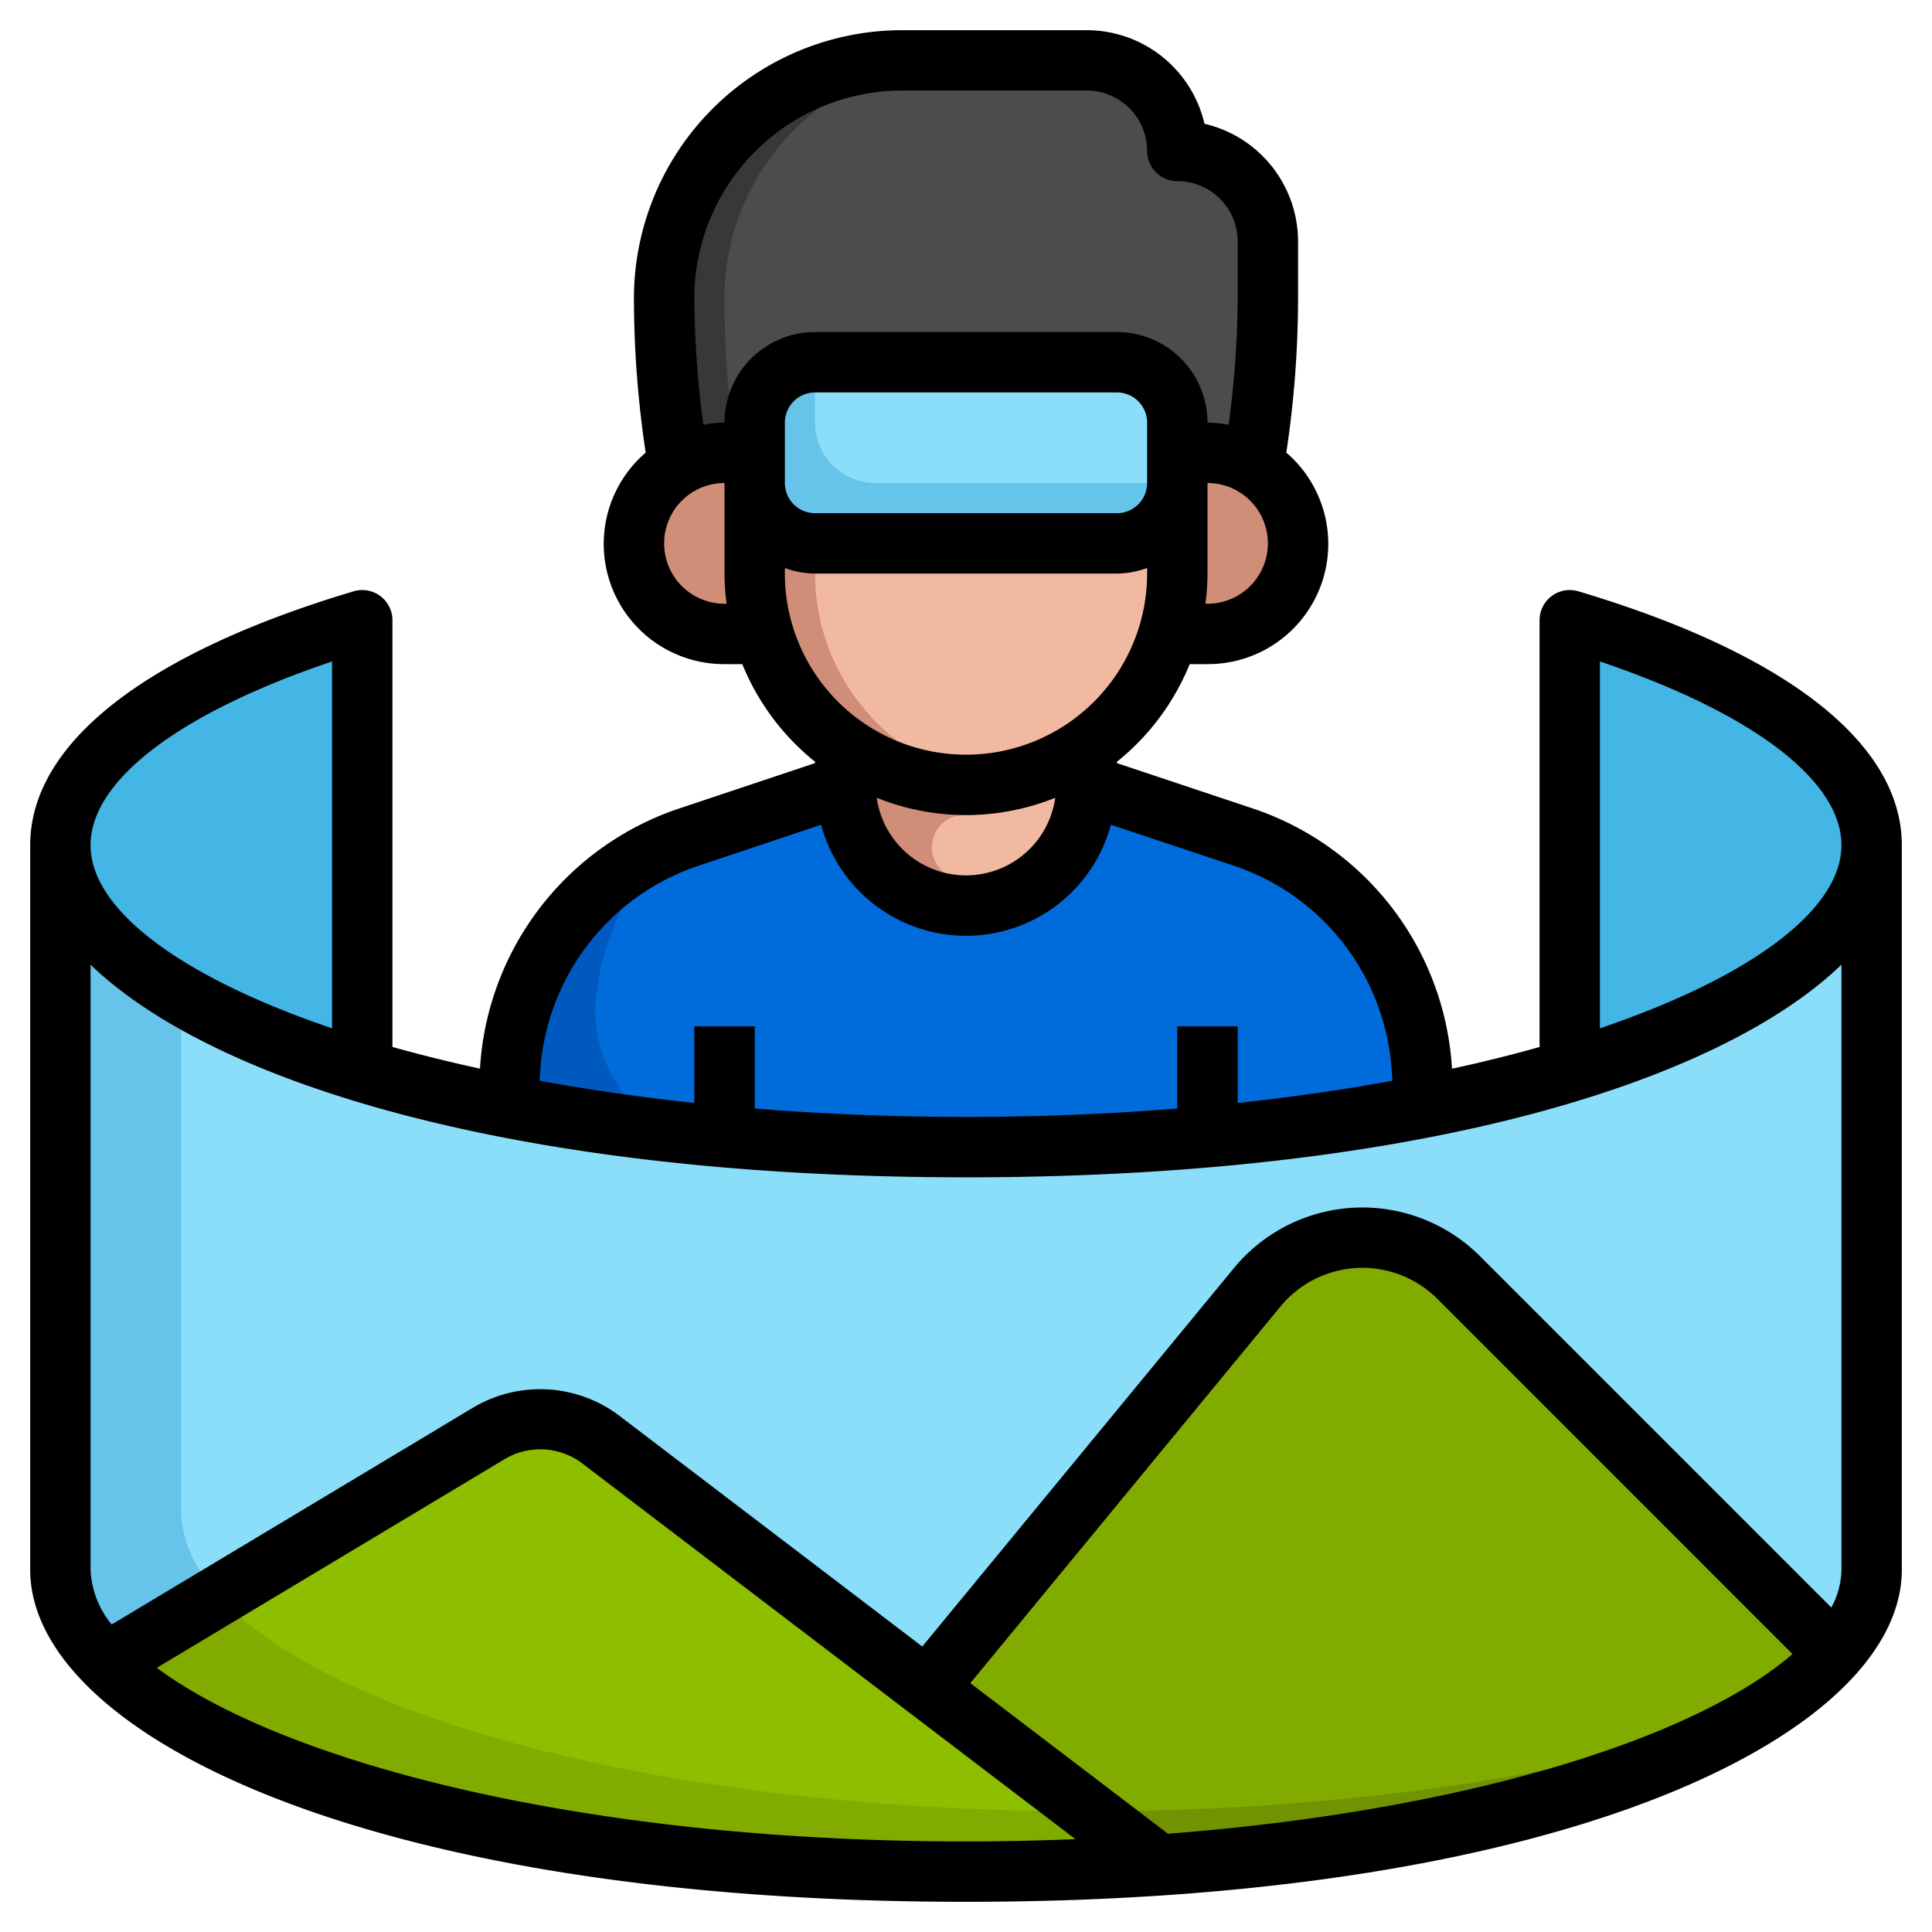 <?xml version="1.0" encoding="UTF-8"?>
<svg xmlns="http://www.w3.org/2000/svg" viewBox="0 0 64 64" width="512" height="512"><g id="Layer_19" data-name="Layer 19"><path d="M2,28c0-2.962,3.862-5.623,10-7.454V36H2Z" style="fill:#43b6e5"/><path d="M62,28c0-2.962-3.862-5.623-10-7.454V36H62" style="fill:#43b6e5"/><path d="M47.188,40,47.1,35.351a8.681,8.681,0,0,0-.6-2.609h0a8.693,8.693,0,0,0-5.321-5.017L36,26H28l-5.176,1.725A8.693,8.693,0,0,0,17.5,32.742h0a8.681,8.681,0,0,0-.6,2.609L16.812,40Z" style="fill:#0059be"/><path d="M47.1,35.351a8.688,8.688,0,0,0-5.92-7.626L36,26H28l-5.176,1.725c-.261.087-.514.192-.764.3a8.587,8.587,0,0,0-2.344,5.324A4.56,4.56,0,0,0,24.275,38H47.148Z" style="fill:#006bdb"/><rect x="23" y="34" width="2" height="6" style="fill:#004c9d"/><rect x="39" y="34" width="2" height="6" style="fill:#004c9d"/><path d="M22.462,15.426A33.575,33.575,0,0,1,22,9.877h0A7.877,7.877,0,0,1,29.876,2H36a3,3,0,0,1,3,3h0a3,3,0,0,1,3,3V9.877a33.465,33.465,0,0,1-.463,5.548" style="fill:#383838"/><path d="M24,9.877a33.575,33.575,0,0,0,.462,5.549H41.537A33.465,33.465,0,0,0,42,9.877V8a3,3,0,0,0-3-3,3,3,0,0,0-3-3H31.876A7.877,7.877,0,0,0,24,9.877Z" style="fill:#4c4c4c"/><path d="M28,24.745V26a4,4,0,0,0,4,4h0a4,4,0,0,0,4-4V24.745" style="fill:#d08d78"/><path d="M25,15H24a3,3,0,0,0-3,3h0a3,3,0,0,0,3,3h1.29" style="fill:#d08d78"/><path d="M39,15h1a3,3,0,0,1,3,3h0a3,3,0,0,1-3,3H38.71" style="fill:#d08d78"/><path d="M39,14h0a2,2,0,0,0-2-2H27a2,2,0,0,0-2,2h0v5a7,7,0,0,0,7,7h0a7,7,0,0,0,7-7Z" style="fill:#d08d78"/><path d="M27,14v5a6.993,6.993,0,0,0,6,6.92A6.994,6.994,0,0,0,39,19V14a2,2,0,0,0-2-2H29A2,2,0,0,0,27,14Z" style="fill:#f2b9a1"/><rect x="25" y="12" width="14" height="6" rx="2" style="fill:#66c3e9"/><path d="M37,12H27v2a2,2,0,0,0,2,2H39V14A2,2,0,0,0,37,12Z" style="fill:#8adef9"/><path d="M36,26v-.26A6.965,6.965,0,0,1,32,27h-.021a1.07,1.07,0,0,0-.788,1.833A4.005,4.005,0,0,0,33,29.859,3.992,3.992,0,0,0,36,26Z" style="fill:#f2b9a1"/><path d="M62,28V52c0,5.523-13.431,10-30,10S2,57.523,2,52V28c0,5.523,13.431,10,30,10S62,33.523,62,28Z" style="fill:#66c3e9"/><path d="M32,38c-11.119,0-20.818-2.018-26-5.014V50c0,5.523,13.431,10,30,10,9.122,0,17.288-1.359,22.79-3.5C60.839,55.146,62,53.619,62,52V28C62,33.523,48.569,38,32,38Z" style="fill:#8adef9"/><path d="M45.13,41a4.512,4.512,0,0,0-3.484,1.644L30.711,55.923v6.066C31.139,62,31.568,62,32,62c13.652,0,25.166-3.041,28.8-7.2L48.322,42.322A4.516,4.516,0,0,0,45.13,41Z" style="fill:#719301"/><path d="M45.13,41a4.512,4.512,0,0,0-3.484,1.644L30.711,55.923v3.919c1.718.1,3.483.158,5.289.158,9.092,0,17.234-1.35,22.736-3.48A10.1,10.1,0,0,0,60.8,54.8L48.322,42.322A4.516,4.516,0,0,0,45.13,41Z" style="fill:#82ab00"/><path d="M17.9,47a3.251,3.251,0,0,0-1.674.464L3.486,55.109C7.409,59.109,18.688,62,32,62c2.193,0,4.328-.081,6.386-.229L19.874,47.666A3.255,3.255,0,0,0,17.9,47Z" style="fill:#82ab00"/><path d="M36,60h.062L19.874,47.666a3.254,3.254,0,0,0-3.647-.2L7.246,52.853C10.93,56.985,22.406,60,36,60Z" style="fill:#8dbf00"/><path d="M52.286,19.588A1,1,0,0,0,51,20.546V34.683c-.912.257-1.881.5-2.9.719l-.009-.124a9.69,9.69,0,0,0-6.6-8.5L37,25.279v-.044A8.03,8.03,0,0,0,39.411,22H40a3.983,3.983,0,0,0,2.611-7.006A34.553,34.553,0,0,0,43,9.877V8a4.007,4.007,0,0,0-3.1-3.9A4.007,4.007,0,0,0,36,1H29.877A8.887,8.887,0,0,0,21,9.877a34.553,34.553,0,0,0,.389,5.117A3.983,3.983,0,0,0,24,22h.589A8.03,8.03,0,0,0,27,25.235v.044l-4.492,1.5a9.689,9.689,0,0,0-6.6,8.5L15.9,35.4c-1.016-.222-1.985-.462-2.9-.719V20.546a1,1,0,0,0-1.286-.958C4.805,21.649,1,24.637,1,28V52c0,5.333,10.865,11,31,11s31-5.667,31-11V28C63,24.637,59.2,21.649,52.286,19.588ZM53,21.912c5.037,1.7,8,3.933,8,6.088,0,2.115-2.943,4.35-8,6.064ZM38,16a1,1,0,0,1-1,1H27a1,1,0,0,1-1-1V14a1,1,0,0,1,1-1H37a1,1,0,0,1,1,1Zm2,4h-.069A8.047,8.047,0,0,0,40,19V16a2,2,0,0,1,0,4ZM23,9.877A6.885,6.885,0,0,1,29.877,3H36a2,2,0,0,1,2,2,1,1,0,0,0,1,1,2,2,0,0,1,2,2V9.877a32.586,32.586,0,0,1-.3,4.194A3.936,3.936,0,0,0,40,14a3,3,0,0,0-3-3H27a3,3,0,0,0-3,3,3.936,3.936,0,0,0-.7.071A32.586,32.586,0,0,1,23,9.877ZM24,20a2,2,0,0,1,0-4v3a8.047,8.047,0,0,0,.069,1Zm2-1v-.184A2.966,2.966,0,0,0,27,19H37a2.966,2.966,0,0,0,1-.184V19a6,6,0,0,1-12,0Zm8.957,7.427a2.986,2.986,0,0,1-5.914,0,7.916,7.916,0,0,0,5.914,0Zm-17.057,9a7.7,7.7,0,0,1,5.241-6.749L27.2,27.321a4.971,4.971,0,0,0,9.6,0l4.059,1.353a7.672,7.672,0,0,1,4.709,4.439,7.752,7.752,0,0,1,.532,2.309l.027.378c-1.607.294-3.319.544-5.127.736V34H39v2.721C36.785,36.9,34.448,37,32,37s-4.785-.1-7-.279V34H23v2.536c-1.808-.192-3.52-.442-5.127-.736ZM11,21.912V34.064C5.943,32.35,3,30.115,3,28,3,25.845,5.963,23.608,11,21.912ZM5.194,55.249l11.547-6.928a2.306,2.306,0,0,1,2.527.141L35.626,60.925C34.445,60.972,33.238,61,32,61,19.247,61,9.382,58.359,5.194,55.249Zm26.949.507L42.417,43.28a3.515,3.515,0,0,1,5.2-.251L59.378,54.792c-3.14,2.727-10.642,5.179-20.686,5.953ZM61,52a2.692,2.692,0,0,1-.335,1.251L49.029,41.615a5.513,5.513,0,0,0-8.155.394L30.552,54.543,20.479,46.87a4.35,4.35,0,0,0-4.767-.264L3.7,53.814A3.054,3.054,0,0,1,3,52V31.956C6.991,35.805,16.882,39,32,39s25.009-3.195,29-7.044Z"/></g></svg>
